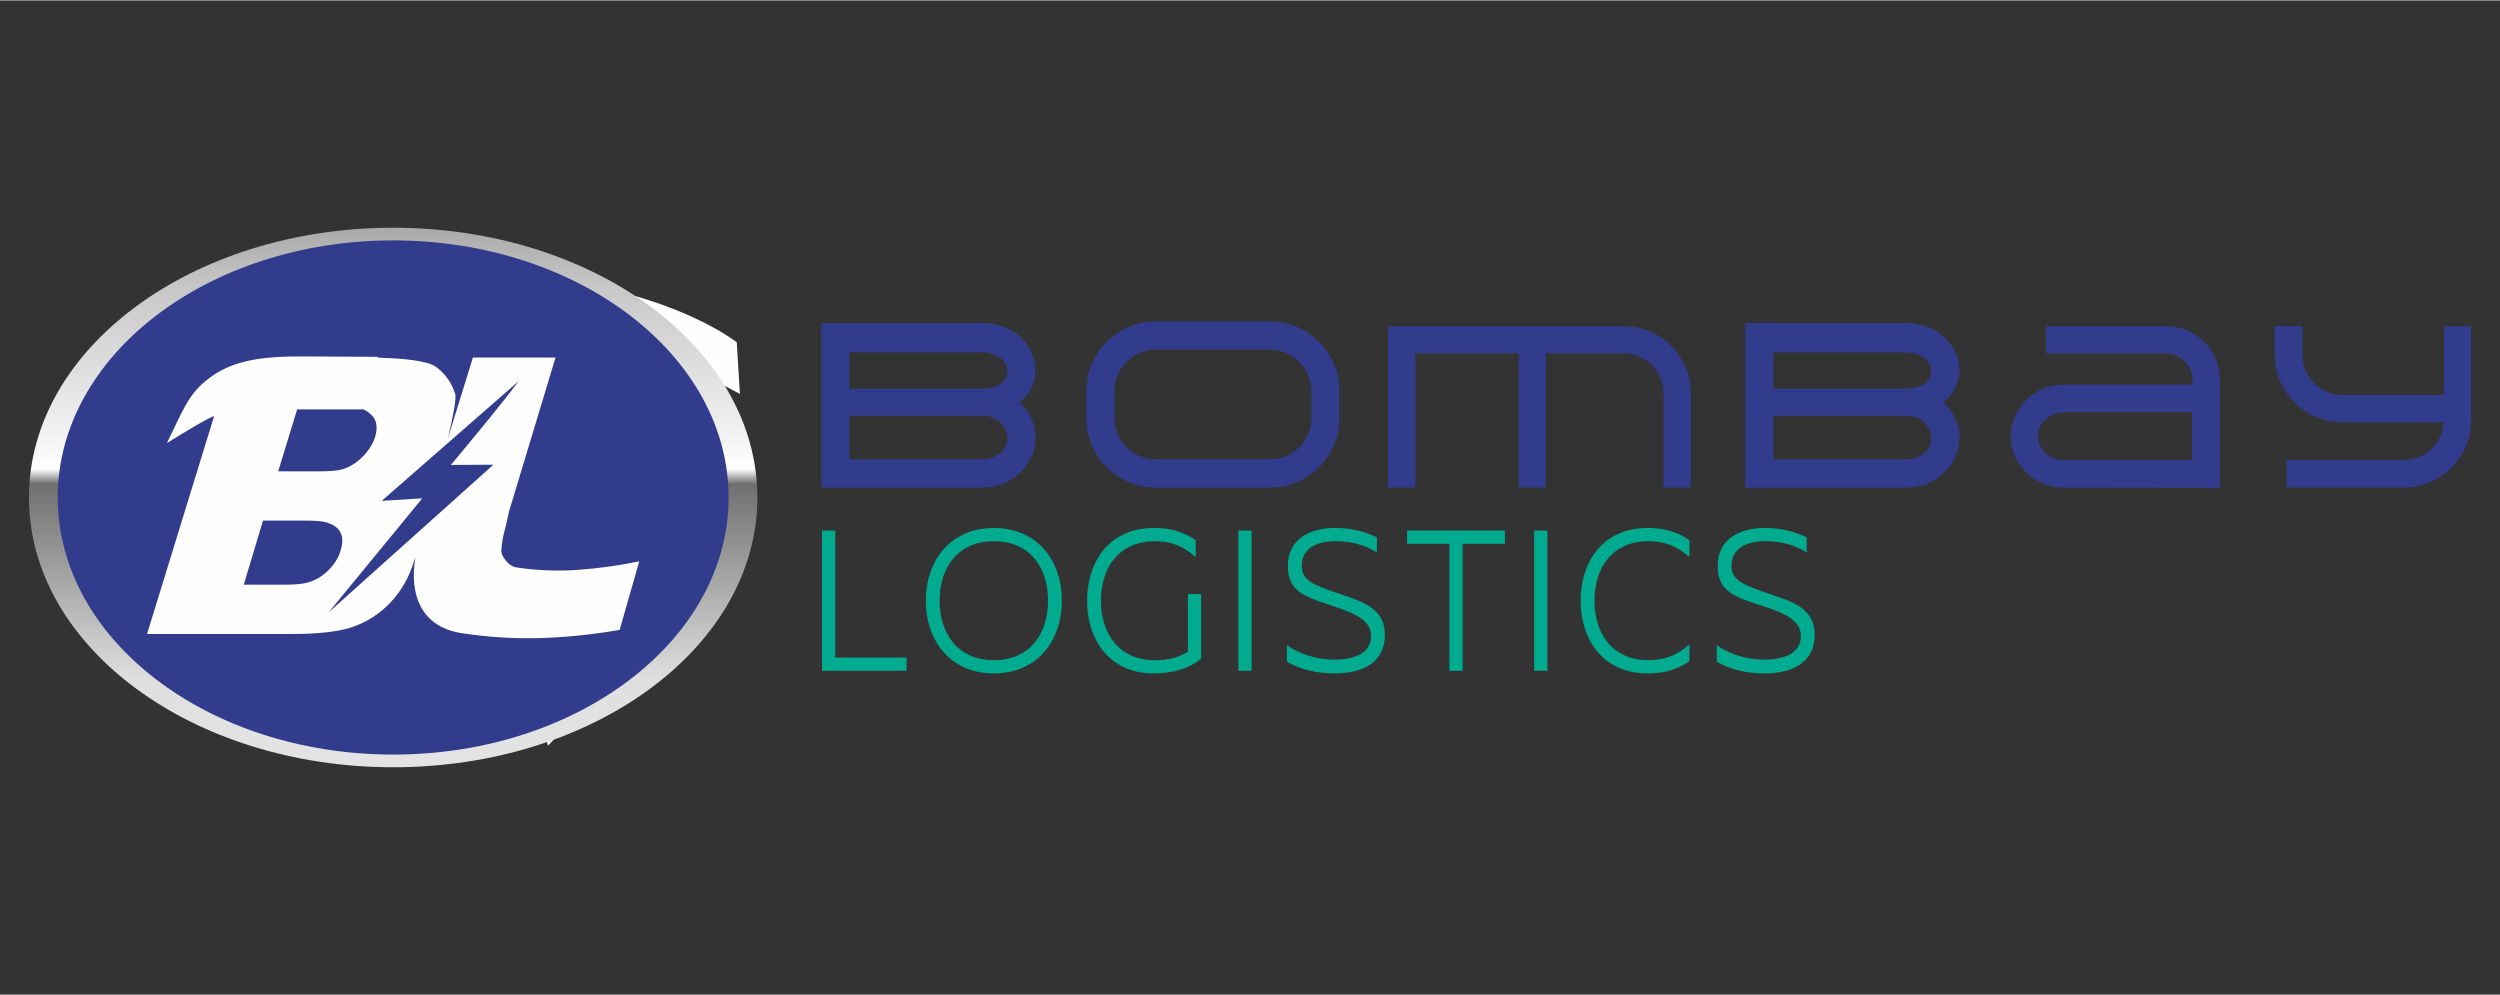 <?xml version="1.0" encoding="UTF-8"?>
<!DOCTYPE svg PUBLIC "-//W3C//DTD SVG 1.1//EN" "http://www.w3.org/Graphics/SVG/1.1/DTD/svg11.dtd">
<!-- Creator: CorelDRAW X5 -->
<svg xmlns="http://www.w3.org/2000/svg" xml:space="preserve" width="299px" height="119px" style="shape-rendering:geometricPrecision; text-rendering:geometricPrecision; image-rendering:optimizeQuality; fill-rule:evenodd; clip-rule:evenodd"
viewBox="0 0 4245.86 1688.55"
 xmlns:xlink="http://www.w3.org/1999/xlink">
 <rect x="0" y="0" width="4245.86" height="1688.55" fill="#333333" stroke="none"/>
 <defs>
  <style type="text/css">
   <![CDATA[
    .fil0 {fill:none}
    .fil3 {fill:#FEFEFE}
    .fil4 {fill:#FEFEFE;fill-rule:nonzero}
    .fil2 {fill:#00AB8F;fill-rule:nonzero}
    .fil1 {fill:#323C8D;fill-rule:nonzero}
    .fil5 {fill:url(#id0);fill-rule:nonzero}
   ]]>
  </style>
  <linearGradient id="id0" gradientUnits="userSpaceOnUse" x1="647.949" y1="1292.85" x2="647.949" y2="353.498">
   <stop offset="0" style="stop-color:#E3E3E3"/>
   <stop offset="0.149" style="stop-color:#DFDFDF"/>
   <stop offset="0.502" style="stop-color:#6F6F6F"/>
   <stop offset="0.529" style="stop-color:white"/>
   <stop offset="0.6" style="stop-color:#F0F0F0"/>
   <stop offset="0.859" style="stop-color:#C7C7C7"/>
   <stop offset="1" style="stop-color:#A0A0A0"/>
  </linearGradient>
 </defs>
 <g id="Layer_x0020_1">
  <polygon class="fil0" points="-0,0 4245.86,0 4245.86,1688.55 -0,1688.55 "/>
  <g id="_799062320">
   <g>
    <path id="_514179000" class="fil1" d="M1758.86 627.484c0,11.104 -2.375,21.331 -7.114,30.68 -4.739,9.344 -11.311,17.542 -19.71,24.583 8.125,7.857 14.63,16.933 19.509,27.227 4.873,10.299 7.315,21.135 7.315,32.513 0,11.92 -2.442,23.03 -7.315,33.323 -4.879,10.294 -11.383,19.302 -19.509,27.025 -8.125,7.718 -17.609,13.747 -28.445,18.084 -10.836,4.331 -22.214,6.499 -34.134,6.499l-274.713 0 0 -279.586 273.489 0c8.399,0 16.732,1.017 24.997,3.046 8.26,2.034 16.05,5.08 23.365,9.148 7.315,4.063 13.882,9.076 19.71,15.033 5.823,5.963 10.629,12.736 14.424,20.319 5.421,10.836 8.131,21.538 8.131,32.105zm-316.162 32.1l227.162 0c4.879,0 9.752,-0.609 14.63,-1.827 4.879,-1.218 9.282,-3.046 13.205,-5.482 3.929,-2.442 7.114,-5.555 9.551,-9.349 2.442,-3.795 3.66,-8.125 3.66,-13.004 0,-4.879 -1.218,-9.344 -3.66,-13.412 -2.437,-4.063 -5.689,-7.449 -9.752,-10.16 -4.063,-2.705 -8.668,-4.806 -13.814,-6.298 -5.147,-1.487 -10.299,-2.235 -15.446,-2.235l-225.535 0 0 61.768zm265.364 96.718c1.894,-3.789 2.844,-8.26 2.844,-13.406 0,-5.147 -1.084,-9.958 -3.252,-14.429 -2.168,-4.471 -5.08,-8.399 -8.735,-11.786 -3.66,-3.387 -7.997,-6.091 -13.004,-8.125 -5.013,-2.034 -10.227,-3.046 -15.647,-3.046l-227.569 0 0 73.957 227.569 0c7.857,0 15.374,-2.096 22.555,-6.298 7.181,-4.197 12.255,-9.819 15.239,-16.866zm254.388 71.118c-16.257,0 -31.496,-3.118 -45.718,-9.349 -14.222,-6.231 -26.617,-14.625 -37.185,-25.192 -10.562,-10.568 -18.961,-22.963 -25.192,-37.185 -6.231,-14.222 -9.349,-29.328 -9.349,-45.31l0 -47.546c0,-16.257 3.118,-31.49 9.349,-45.718 6.231,-14.222 14.63,-26.617 25.192,-37.179 10.568,-10.568 22.963,-18.967 37.185,-25.198 14.222,-6.231 29.462,-9.344 45.718,-9.344l195.056 0c16.257,0 31.496,3.113 45.718,9.344 14.222,6.231 26.617,14.63 37.185,25.198 10.568,10.562 18.961,22.957 25.192,37.179 6.231,14.228 9.349,29.462 9.349,45.718l0 47.546c0,15.983 -3.118,31.088 -9.349,45.31 -6.231,14.222 -14.625,26.617 -25.192,37.185 -10.568,10.568 -22.963,18.961 -37.185,25.192 -14.222,6.231 -29.462,9.349 -45.718,9.349l-195.056 0zm-69.491 -117.037c0,9.483 1.827,18.425 5.488,26.824 3.655,8.394 8.601,15.709 14.832,21.94 6.231,6.231 13.613,11.177 22.147,14.837 8.533,3.655 17.542,5.482 27.025,5.482l195.056 0c9.483,0 18.425,-1.827 26.824,-5.482 8.399,-3.66 15.781,-8.606 22.147,-14.837 6.365,-6.231 11.378,-13.546 15.038,-21.94 3.655,-8.399 5.482,-17.341 5.482,-26.824l0 -47.546c0,-9.483 -1.827,-18.419 -5.482,-26.819 -3.66,-8.399 -8.673,-15.781 -15.038,-22.147 -6.365,-6.371 -13.747,-11.378 -22.147,-15.038 -8.399,-3.655 -17.341,-5.488 -26.824,-5.488l-195.056 0c-9.483,0 -18.492,1.833 -27.025,5.488 -8.533,3.66 -15.916,8.668 -22.147,15.038 -6.231,6.365 -11.177,13.747 -14.832,22.147 -3.66,8.399 -5.488,17.335 -5.488,26.819l0 47.546zm864.766 -157.268c15.714,0 30.479,2.984 44.293,8.941 13.82,5.963 25.874,14.155 36.168,24.589 10.294,10.428 18.492,22.549 24.589,36.369 6.091,13.814 9.143,28.579 9.143,44.293l0 160.112 -46.736 0 0 -160.112c0,-9.21 -1.76,-17.877 -5.281,-26.008 -3.521,-8.125 -8.332,-15.306 -14.429,-21.538 -6.097,-6.231 -13.205,-11.177 -21.331,-14.832 -8.131,-3.66 -16.799,-5.488 -26.008,-5.488l-132.478 0 0 227.977 -46.328 0 0 -227.977 -175.553 0 0 227.977 -46.736 0 0 -274.305 400.686 0zm570.148 74.37c0,11.104 -2.375,21.331 -7.114,30.68 -4.739,9.344 -11.311,17.542 -19.71,24.583 8.125,7.857 14.63,16.933 19.509,27.227 4.873,10.299 7.315,21.135 7.315,32.513 0,11.92 -2.442,23.03 -7.315,33.323 -4.879,10.294 -11.383,19.302 -19.509,27.025 -8.125,7.718 -17.609,13.747 -28.445,18.084 -10.836,4.331 -22.214,6.499 -34.134,6.499l-274.713 0 0 -279.586 273.489 0c8.399,0 16.732,1.017 24.997,3.046 8.26,2.034 16.05,5.08 23.365,9.148 7.315,4.063 13.882,9.076 19.71,15.033 5.823,5.963 10.629,12.736 14.424,20.319 5.421,10.836 8.131,21.538 8.131,32.105zm-316.162 32.1l227.162 0c4.879,0 9.752,-0.609 14.63,-1.827 4.879,-1.218 9.282,-3.046 13.205,-5.482 3.929,-2.442 7.114,-5.555 9.551,-9.349 2.442,-3.795 3.66,-8.125 3.66,-13.004 0,-4.879 -1.218,-9.344 -3.66,-13.412 -2.437,-4.063 -5.689,-7.449 -9.752,-10.16 -4.063,-2.705 -8.668,-4.806 -13.814,-6.298 -5.147,-1.487 -10.299,-2.235 -15.446,-2.235l-225.535 0 0 61.768zm265.364 96.718c1.894,-3.789 2.844,-8.26 2.844,-13.406 0,-5.147 -1.084,-9.958 -3.252,-14.429 -2.168,-4.471 -5.08,-8.399 -8.735,-11.786 -3.66,-3.387 -7.997,-6.091 -13.004,-8.125 -5.013,-2.034 -10.227,-3.046 -15.647,-3.046l-227.569 0 0 73.957 227.569 0c7.857,0 15.374,-2.096 22.555,-6.298 7.181,-4.197 12.255,-9.819 15.239,-16.866zm228.788 71.118c-18.693,0 -35.492,-4.806 -50.39,-14.424 -14.904,-9.618 -26.008,-22.421 -33.323,-38.403 -2.168,-5.147 -3.929,-10.635 -5.287,-16.458 -1.352,-5.829 -2.029,-11.853 -2.029,-18.084 0,-12.194 2.437,-23.572 7.315,-34.139 4.873,-10.562 11.445,-19.844 19.71,-27.836 8.26,-7.991 17.81,-14.222 28.646,-18.693 10.836,-4.471 22.214,-6.706 34.134,-6.706l219.036 0 0 -8.125c0,-5.963 -1.218,-11.719 -3.655,-17.274 -2.437,-5.549 -5.756,-10.361 -9.958,-14.424 -4.197,-4.063 -9.076,-7.315 -14.625,-9.752 -5.555,-2.442 -11.311,-3.66 -17.274,-3.66l-203.187 0 0 -46.328 203.187 0c12.736,0 24.656,2.375 35.76,7.114 11.11,4.739 20.861,11.244 29.261,19.503 8.399,8.265 14.966,17.95 19.71,29.059 4.739,11.104 7.108,23.024 7.108,35.76l0 183.276 -264.14 -0.408zm-25.198 -120.692c-6.231,3.789 -11.037,8.533 -14.424,14.222 -3.387,5.689 -5.08,12.054 -5.08,19.101 0,5.689 1.151,11.037 3.454,16.05 2.302,5.013 5.482,9.349 9.551,13.004 4.063,3.655 8.735,6.499 14.016,8.533 5.287,2.034 10.769,3.046 16.458,3.046l218.226 0 0 -81.272 -217.002 0c-4.61,0 -9.008,0.676 -13.211,2.029 -4.197,1.358 -8.058,3.118 -11.579,5.287l-0.408 0zm716.032 -153.613l0 160.112c0,15.714 -2.979,30.479 -8.941,44.299 -5.963,13.814 -14.155,25.936 -24.583,36.369 -10.434,10.428 -22.555,18.626 -36.375,24.583 -13.814,5.963 -28.579,8.941 -44.293,8.941l-199.125 0 0 -46.736 199.125 0c8.941,0 17.408,-1.693 25.399,-5.08 7.991,-3.387 15.033,-7.924 21.13,-13.613 6.097,-5.689 11.043,-12.462 14.832,-20.314 3.795,-7.857 5.963,-16.257 6.505,-25.198l-172.708 0c-15.714,0 -30.479,-2.979 -44.293,-8.941 -13.82,-5.957 -25.941,-14.155 -36.375,-24.583 -10.428,-10.434 -18.626,-22.555 -24.583,-36.375 -5.963,-13.814 -8.941,-28.713 -8.941,-44.696l0 -48.77 46.736 0 0 48.77c0,9.21 1.76,17.944 5.281,26.209 3.521,8.26 8.332,15.508 14.424,21.739 6.097,6.231 13.211,11.177 21.336,14.832 8.131,3.66 16.665,5.488 25.6,5.488l173.524 0 0 -117.037 46.328 0z"/>
    <path id="_512278496" class="fil2" d="M1418.51 1116.21l0 -215.761 -22.465 0 0 238.221 143.615 0 0 -22.46 -121.15 0zm269.521 -220.187c-14.86,0.061 -28.355,2.157 -40.493,6.298 -12.194,4.141 -22.918,10.037 -32.273,17.581 -9.361,7.544 -17.19,16.508 -23.6,26.774 -6.348,10.266 -11.171,21.554 -14.401,33.916 -3.292,12.311 -4.935,25.299 -4.935,38.968 0,13.613 1.643,26.545 4.935,38.85 3.23,12.311 8.053,23.6 14.401,33.865 6.41,10.322 14.239,19.224 23.6,26.824 9.355,7.6 20.079,13.502 32.273,17.642 12.138,4.197 25.634,6.298 40.493,6.354 14.809,-0.056 28.249,-2.157 40.387,-6.354 12.082,-4.141 22.8,-10.042 32.161,-17.642 9.299,-7.6 17.128,-16.502 23.482,-26.824 6.348,-10.266 11.171,-21.554 14.463,-33.865 3.23,-12.306 4.879,-25.237 4.879,-38.85 0,-13.669 -1.649,-26.657 -4.879,-38.968 -3.292,-12.361 -8.114,-23.65 -14.463,-33.916 -6.354,-10.266 -14.183,-19.23 -23.482,-26.774 -9.361,-7.544 -20.079,-13.44 -32.161,-17.581 -12.138,-4.141 -25.578,-6.237 -40.387,-6.298zm0 224.608c-15.368,-0.112 -28.869,-2.777 -40.382,-7.997 -11.568,-5.214 -21.158,-12.479 -28.814,-21.722 -7.712,-9.299 -13.44,-19.967 -17.296,-32.161 -3.806,-12.194 -5.734,-25.237 -5.734,-39.191 0,-14.066 1.928,-27.171 5.734,-39.364 3.856,-12.138 9.584,-22.856 17.296,-32.1 7.656,-9.249 17.246,-16.452 28.814,-21.666 11.512,-5.22 25.014,-7.885 40.382,-7.941 15.43,0.056 28.875,2.722 40.331,7.941 11.512,5.214 21.096,12.417 28.696,21.666 7.662,9.243 13.39,19.962 17.19,32.1 3.8,12.194 5.672,25.299 5.672,39.364 0,13.954 -1.872,26.997 -5.672,39.191 -3.8,12.194 -9.528,22.862 -17.19,32.161 -7.6,9.243 -17.184,16.508 -28.696,21.722 -11.456,5.22 -24.902,7.885 -40.331,7.997zm329.429 -112.304l0 97.674c-7.259,4.761 -15.485,8.394 -24.729,10.892 -9.193,2.492 -19.57,3.739 -31.082,3.739 -15.374,-0.112 -28.875,-2.777 -40.331,-7.997 -11.512,-5.214 -21.096,-12.479 -28.696,-21.722 -7.662,-9.299 -13.39,-19.967 -17.19,-32.161 -3.8,-12.194 -5.672,-25.237 -5.672,-39.191 0,-14.066 1.872,-27.171 5.672,-39.364 3.8,-12.138 9.528,-22.856 17.19,-32.1 7.6,-9.249 17.184,-16.452 28.696,-21.666 11.456,-5.22 24.958,-7.885 40.331,-7.941 10.266,0.056 19.565,1.246 27.903,3.571 8.282,2.325 15.826,5.56 22.577,9.64 6.745,4.085 12.987,8.735 18.604,14.01l0 -28.925c-7.092,-4.879 -14.351,-8.846 -21.784,-11.909 -7.427,-3.062 -15.2,-5.275 -23.365,-6.751 -8.17,-1.419 -16.961,-2.101 -26.321,-2.101 -14.748,0.061 -28.132,2.157 -40.096,6.298 -11.97,4.141 -22.521,10.037 -31.597,17.581 -9.076,7.544 -16.676,16.508 -22.8,26.774 -6.125,10.266 -10.719,21.554 -13.837,33.916 -3.062,12.311 -4.65,25.299 -4.65,38.968 0,13.613 1.587,26.545 4.65,38.85 3.118,12.311 7.712,23.6 13.837,33.865 6.125,10.322 13.725,19.224 22.8,26.824 9.076,7.6 19.626,13.502 31.597,17.642 11.965,4.197 25.349,6.298 40.096,6.354 16.223,0 31.082,-2.045 44.696,-6.186 13.557,-4.08 25.522,-10.322 35.961,-18.66l0 -109.923 -22.46 0zm85.754 -107.878l0 238.221 22.465 0 0 -238.221 -22.465 0zm168.12 106.179c-9.534,-3.236 -18.039,-6.298 -25.528,-9.187 -7.483,-2.895 -13.837,-5.957 -19.056,-9.249 -5.22,-3.286 -9.187,-7.142 -11.909,-11.568 -2.727,-4.482 -4.085,-9.869 -4.085,-16.279 0.112,-8.226 1.816,-15.033 5.275,-20.476 3.403,-5.443 7.885,-9.701 13.496,-12.82 5.616,-3.174 11.741,-5.387 18.436,-6.689 6.633,-1.308 13.328,-1.934 19.967,-1.872 11.004,0.056 20.928,1.017 29.775,2.889 8.846,1.872 16.62,4.253 23.371,7.148 6.807,2.895 12.535,5.901 17.296,9.02l0 -25.522c-5.616,-2.783 -11.909,-5.393 -18.889,-7.773 -6.974,-2.437 -14.804,-4.365 -23.477,-5.896 -8.623,-1.531 -18.324,-2.269 -29.099,-2.33 -7.773,0 -15.43,0.682 -23.03,2.101 -7.656,1.364 -14.86,3.632 -21.61,6.695 -6.807,3.118 -12.82,7.142 -18.034,12.138 -5.22,4.99 -9.361,11.115 -12.367,18.263 -3.007,7.148 -4.538,15.541 -4.594,25.125 0,8.79 1.134,16.335 3.403,22.571 2.269,6.298 5.56,11.685 9.925,16.111 4.37,4.482 9.701,8.338 15.994,11.685 6.354,3.347 13.557,6.466 21.666,9.299 8.17,2.895 17.134,5.957 26.942,9.076 9.305,3.007 17.81,6.125 25.528,9.361 7.712,3.174 14.407,6.751 20.017,10.607 5.672,3.856 10.042,8.22 13.105,13.216 3.062,4.935 4.594,10.663 4.65,17.184 -0.056,6.354 -1.246,11.741 -3.571,16.223 -2.325,4.476 -5.449,8.165 -9.305,11.115 -3.856,2.951 -8.109,5.331 -12.758,7.036 -4.655,1.755 -9.305,3.001 -14.01,3.856 -4.655,0.794 -8.964,1.358 -12.931,1.587 -3.973,0.285 -7.203,0.397 -9.701,0.341 -11.853,-0.117 -22.968,-1.364 -33.407,-3.856 -10.378,-2.498 -19.626,-5.616 -27.679,-9.416 -8.109,-3.744 -14.636,-7.6 -19.57,-11.573l0 28.249c6.242,3.8 13.502,7.203 21.672,10.21 8.165,3.007 17.24,5.387 27.109,7.142 9.869,1.76 20.532,2.671 31.876,2.727 11.741,0.056 22.745,-1.134 33.066,-3.459 10.322,-2.386 19.397,-6.13 27.282,-11.289 7.885,-5.164 14.066,-11.97 18.548,-20.42 4.482,-8.45 6.807,-18.715 6.863,-30.853 -0.056,-9.361 -1.643,-17.358 -4.761,-24.108 -3.18,-6.751 -7.433,-12.479 -12.82,-17.24 -5.449,-4.767 -11.573,-8.852 -18.492,-12.255 -6.918,-3.403 -14.178,-6.41 -21.839,-9.076 -7.6,-2.666 -15.2,-5.214 -22.739,-7.768zm284.498 -106.179l-166.07 0 0 22.46 71.805 0 0 215.761 22.46 0 0 -215.761 71.805 0 0 -22.46zm49.686 0l0 238.221 22.465 0 0 -238.221 -22.465 0zm194.324 18.039c10.266,0.056 19.621,1.246 27.959,3.571 8.394,2.325 15.994,5.56 22.8,9.64 6.807,4.085 13.049,8.735 18.665,14.01l0 -28.925c-7.203,-4.879 -14.58,-8.846 -22.007,-11.909 -7.433,-3.062 -15.262,-5.275 -23.371,-6.751 -8.109,-1.419 -16.843,-2.101 -26.092,-2.101 -14.804,0.061 -28.132,2.157 -40.158,6.298 -11.965,4.141 -22.515,10.037 -31.647,17.581 -9.076,7.544 -16.732,16.508 -22.912,26.774 -6.13,10.266 -10.78,21.554 -13.898,33.916 -3.118,12.311 -4.705,25.299 -4.705,38.968 0,13.613 1.587,26.545 4.705,38.85 3.118,12.311 7.768,23.6 13.898,33.865 6.181,10.322 13.837,19.224 22.912,26.824 9.131,7.6 19.682,13.502 31.647,17.642 12.026,4.197 25.354,6.298 40.158,6.354 9.249,0 17.983,-0.682 26.092,-2.157 8.109,-1.419 15.938,-3.688 23.371,-6.695 7.427,-3.062 14.804,-7.03 22.007,-11.909l0 -28.925c-5.616,5.275 -11.858,9.925 -18.665,14.01 -6.807,4.08 -14.407,7.315 -22.8,9.64 -8.338,2.325 -17.693,3.515 -27.959,3.571 -15.374,-0.112 -28.875,-2.777 -40.331,-7.997 -11.512,-5.214 -21.096,-12.479 -28.696,-21.722 -7.662,-9.299 -13.39,-19.967 -17.19,-32.161 -3.8,-12.194 -5.672,-25.237 -5.672,-39.191 0,-14.066 1.872,-27.171 5.672,-39.364 3.8,-12.138 9.528,-22.856 17.19,-32.1 7.6,-9.249 17.184,-16.452 28.696,-21.666 11.456,-5.22 24.958,-7.885 40.331,-7.941zm201.466 88.14c-9.534,-3.236 -18.039,-6.298 -25.528,-9.187 -7.483,-2.895 -13.837,-5.957 -19.056,-9.249 -5.22,-3.286 -9.187,-7.142 -11.909,-11.568 -2.727,-4.482 -4.085,-9.869 -4.085,-16.279 0.112,-8.226 1.816,-15.033 5.275,-20.476 3.403,-5.443 7.885,-9.701 13.496,-12.82 5.616,-3.174 11.741,-5.387 18.436,-6.689 6.633,-1.308 13.328,-1.934 19.967,-1.872 11.004,0.056 20.928,1.017 29.775,2.889 8.846,1.872 16.62,4.253 23.371,7.148 6.807,2.895 12.535,5.901 17.296,9.02l0 -25.522c-5.616,-2.783 -11.909,-5.393 -18.889,-7.773 -6.974,-2.437 -14.804,-4.365 -23.477,-5.896 -8.623,-1.531 -18.324,-2.269 -29.099,-2.33 -7.773,0 -15.43,0.682 -23.03,2.101 -7.656,1.364 -14.86,3.632 -21.61,6.695 -6.807,3.118 -12.82,7.142 -18.034,12.138 -5.22,4.99 -9.361,11.115 -12.367,18.263 -3.007,7.148 -4.538,15.541 -4.594,25.125 0,8.79 1.134,16.335 3.403,22.571 2.269,6.298 5.56,11.685 9.925,16.111 4.37,4.482 9.701,8.338 15.994,11.685 6.354,3.347 13.557,6.466 21.666,9.299 8.17,2.895 17.134,5.957 26.942,9.076 9.305,3.007 17.81,6.125 25.528,9.361 7.712,3.174 14.407,6.751 20.017,10.607 5.672,3.856 10.042,8.22 13.105,13.216 3.062,4.935 4.594,10.663 4.65,17.184 -0.056,6.354 -1.246,11.741 -3.571,16.223 -2.325,4.476 -5.449,8.165 -9.305,11.115 -3.856,2.951 -8.109,5.331 -12.758,7.036 -4.655,1.755 -9.305,3.001 -14.01,3.856 -4.655,0.794 -8.964,1.358 -12.931,1.587 -3.973,0.285 -7.203,0.397 -9.701,0.341 -11.853,-0.117 -22.968,-1.364 -33.407,-3.856 -10.378,-2.498 -19.626,-5.616 -27.679,-9.416 -8.109,-3.744 -14.636,-7.6 -19.57,-11.573l0 28.249c6.242,3.8 13.502,7.203 21.672,10.21 8.165,3.007 17.24,5.387 27.109,7.142 9.869,1.76 20.532,2.671 31.876,2.727 11.741,0.056 22.745,-1.134 33.066,-3.459 10.322,-2.386 19.397,-6.13 27.282,-11.289 7.885,-5.164 14.066,-11.97 18.548,-20.42 4.482,-8.45 6.807,-18.715 6.863,-30.853 -0.056,-9.361 -1.643,-17.358 -4.761,-24.108 -3.18,-6.751 -7.433,-12.479 -12.82,-17.24 -5.449,-4.767 -11.573,-8.852 -18.492,-12.255 -6.918,-3.403 -14.178,-6.41 -21.839,-9.076 -7.6,-2.666 -15.2,-5.214 -22.739,-7.768z"/>
   </g>
   <g>
    <path id="_514162536" class="fil3" d="M1256.65 668.43c-238.674,-131.22 -503.965,-132.724 -705.934,-107.358l9.372 64.836 -172.206 -54.984 140.156 -148.315 13.535 59.93c277.3,-57.27 574.289,0.771 709.644,97.875l5.432 88.017z"/>
    <path id="_514162944" class="fil3" d="M201.98 1020.12c238.674,131.22 503.965,132.724 705.934,107.358l-9.372 -64.836 172.206 54.984 -140.156 148.31 -13.535 -59.93c-277.3,57.275 -574.289,-0.771 -709.65,-97.869l-5.426 -88.017z"/>
   </g>
   <g>
    <path id="_514178856" class="fil4" d="M975.846 935.442c-8.047,25.008 -19.833,40.812 -35.346,47.417 -8.338,3.454 -16.162,5.683 -23.499,6.684 -7.326,1.006 -16.732,1.509 -28.232,1.509l-130.611 0c-11.495,0 -17.24,-8.047 -17.24,-24.142 0,-41.091 34.335,-123.57 103.022,-247.431 6.315,-10.171 10.897,-18.665 16.329,-29.311l57.817 0c-11.78,8.908 -26.942,30.032 -45.478,63.367 -18.537,33.335 -36.643,69.905 -54.313,109.711 -17.682,39.8 -26.517,68.178 -26.517,85.133 0,18.676 11.624,21.672 32.021,21.672 83.339,0 131.533,-10.093 147.74,-42.796 0.458,-0.928 1.291,-1.291 2.152,-1.291 2.012,0 3.018,1.436 3.018,4.309 0,0.576 -0.285,2.297 -0.861,5.169z"/>
    <path id="_513504312" class="fil4" d="M702.553 743.622c-2.587,-25.287 -22.56,-38.794 -59.919,-40.521 -13.507,17.531 -31.323,50.435 -53.453,98.713 -22.13,48.283 -36.207,83.127 -42.242,104.536 -6.035,21.409 -9.053,37.649 -9.053,48.708 0,11.071 3.157,18.252 9.483,21.56 6.32,3.297 16.81,4.951 31.468,4.951 27.299,0 51.15,-7.399 71.559,-22.197 20.403,-14.804 30.602,-36.855 30.602,-66.166 0,-14.373 -3.521,-26.729 -10.562,-37.079 -7.041,-10.344 -17.313,-16.38 -30.82,-18.101 -17.816,4.884 -35.061,7.326 -51.731,7.326 -4.879,0 -7.326,-1.006 -7.326,-3.018 0,-6.611 4.454,-11.138 13.362,-13.574 8.908,-2.448 17.391,-3.672 25.433,-3.672 8.047,0 15.955,0.581 23.706,1.727 18.688,-5.745 33.268,-16.089 43.757,-31.038 10.489,-14.943 15.737,-30.462 15.737,-46.557l0 -5.6zm44.836 11.205c-3.163,30.753 -22.421,53.738 -57.773,68.972 -8.327,3.454 -16.804,6.035 -25.433,7.762 44.836,8.332 67.25,29.596 67.25,63.797 0,29.026 -15.446,53.453 -46.344,73.28 -30.887,19.833 -69.178,29.747 -114.88,29.747 -22.415,0 -41.091,-3.526 -56.035,-10.562 -14.943,-7.041 -22.415,-18.749 -22.415,-35.134 0,-20.118 10.635,-55.174 31.904,-105.179 21.258,-50.005 40.946,-92.683 59.052,-128.029 2.872,-5.745 5.03,-9.768 6.466,-12.071l-15.519 2.157c-22.415,3.163 -43.036,8.478 -61.863,15.949 -18.822,7.472 -31.535,16.815 -38.146,28.02 -0.285,0.866 -1,1.291 -2.152,1.291 -1.151,0 -1.727,-0.788 -1.727,-2.369 0,-1.582 0.145,-2.654 0.43,-3.236 10.92,-29.887 30.898,-48.133 59.919,-54.744 13.216,-2.872 30.892,-4.309 53.022,-4.309l84.921 0c26.148,0 45.908,5.605 59.27,16.81 13.362,11.21 20.051,25.287 20.051,42.242l0 5.605z"/>
   </g>
   <g>
    <path id="_513505896" class="fil5" d="M49.166 844.279c0,253.036 276.932,458.151 618.554,458.151 341.606,0 618.554,-205.115 618.554,-458.151 0,-253.03 -276.937,-458.157 -618.554,-458.157 -341.622,0 -618.554,205.127 -618.554,458.157z"/>
    <path id="_513505104" class="fil1" d="M98.037 844.279c0,241.138 255.047,436.619 569.684,436.619 314.614,0 569.678,-195.481 569.678,-436.619 0,-241.132 -255.059,-436.619 -569.678,-436.619 -314.631,0 -569.684,195.487 -569.684,436.619z"/>
    <path id="_513507552" class="fil3" d="M851.606 931.955c0.844,-10.909 2.627,-21.392 5.354,-31.462 2.727,-10.07 5.136,-20.56 7.237,-31.468l79.288 -262.407 -140.329 0c-14.261,46.149 -26.433,85.48 -36.498,117.993 -2.096,6.762 -4.113,13.3 -6.052,19.61 9.143,-38.141 14.904,-68.497 12.378,-76.248 -6.08,-18.665 -16.676,-33.664 -31.776,-44.992 -3.778,-2.934 -9.126,-5.348 -16.05,-7.237 -6.924,-1.889 -14.893,-3.459 -23.913,-4.722 -9.02,-1.257 -18.665,-2.202 -28.948,-2.828 -10.277,-0.631 -20.66,-1.157 -31.15,-1.576l0.631 -1.257 -125.856 -0.631c-36.498,-0.419 -66.703,1.783 -90.615,6.611 -23.913,4.823 -44.26,12.797 -61.042,23.913 -43.025,28.506 -51.15,56.191 -80.864,116.73 -0.011,0.022 66.518,-41.969 80.238,-45.936l-113.902 370.017 246.05 0c22.65,0 42.159,-0.944 58.521,-2.833 16.363,-1.889 29.998,-4.51 40.901,-7.868 26.014,-8.388 48.457,-22.443 67.334,-42.159 18.878,-19.716 32.513,-43.628 40.901,-71.738 0.095,-0.285 0.805,-2.627 1.995,-6.628 -5.231,33.625 -2.554,61.109 8.042,82.456 13.63,27.478 38.906,43.522 75.829,48.138 43.209,6.293 86.206,8.807 128.996,7.55 42.796,-1.257 87.475,-5.873 134.043,-13.842l33.346 -116.417c-34.816,7.131 -69.637,11.954 -104.458,14.474 -34.821,2.515 -70.056,1.051 -105.721,-4.404 -5.873,-1.257 -11.534,-5.247 -16.989,-11.959 -5.454,-6.712 -7.762,-13.004 -6.924,-18.878zm29.059 -285.063c-28.579,38.224 -74.851,94.147 -114.93,142.101l72.207 -0.402 -279.916 250.89 159.162 -193.782 -68.877 4.253 232.353 -203.059zm-466.685 345.473l32.72 -108.861 71.738 0c14.686,0 25.488,0.732 32.413,2.202 6.918,1.464 13.11,4.091 18.559,7.863 12.171,8.813 15.105,22.655 8.813,41.533 -2.515,8.807 -7.131,17.307 -13.842,25.488 -6.712,8.176 -14.474,14.994 -23.287,20.448 -3.772,2.101 -7.55,3.884 -11.328,5.354 -3.772,1.464 -7.762,2.615 -11.954,3.459 -4.197,0.838 -9.126,1.464 -14.787,1.883 -5.667,0.425 -12.272,0.631 -19.822,0.631l-69.223 0zm58.521 -192.558l32.094 -105.089 110.124 0 0 -0.626c4.197,0.838 8.388,3.146 12.585,6.918 12.166,8.813 15.312,22.655 9.439,41.533 -2.934,8.807 -7.762,17.307 -14.474,25.488 -6.712,8.176 -14.474,14.994 -23.281,20.448 -7.55,4.616 -15.105,7.656 -22.655,9.126 -7.55,1.47 -18.878,2.202 -33.983,2.202l-69.849 0z"/>
   </g>
  </g>
 </g>
</svg>

